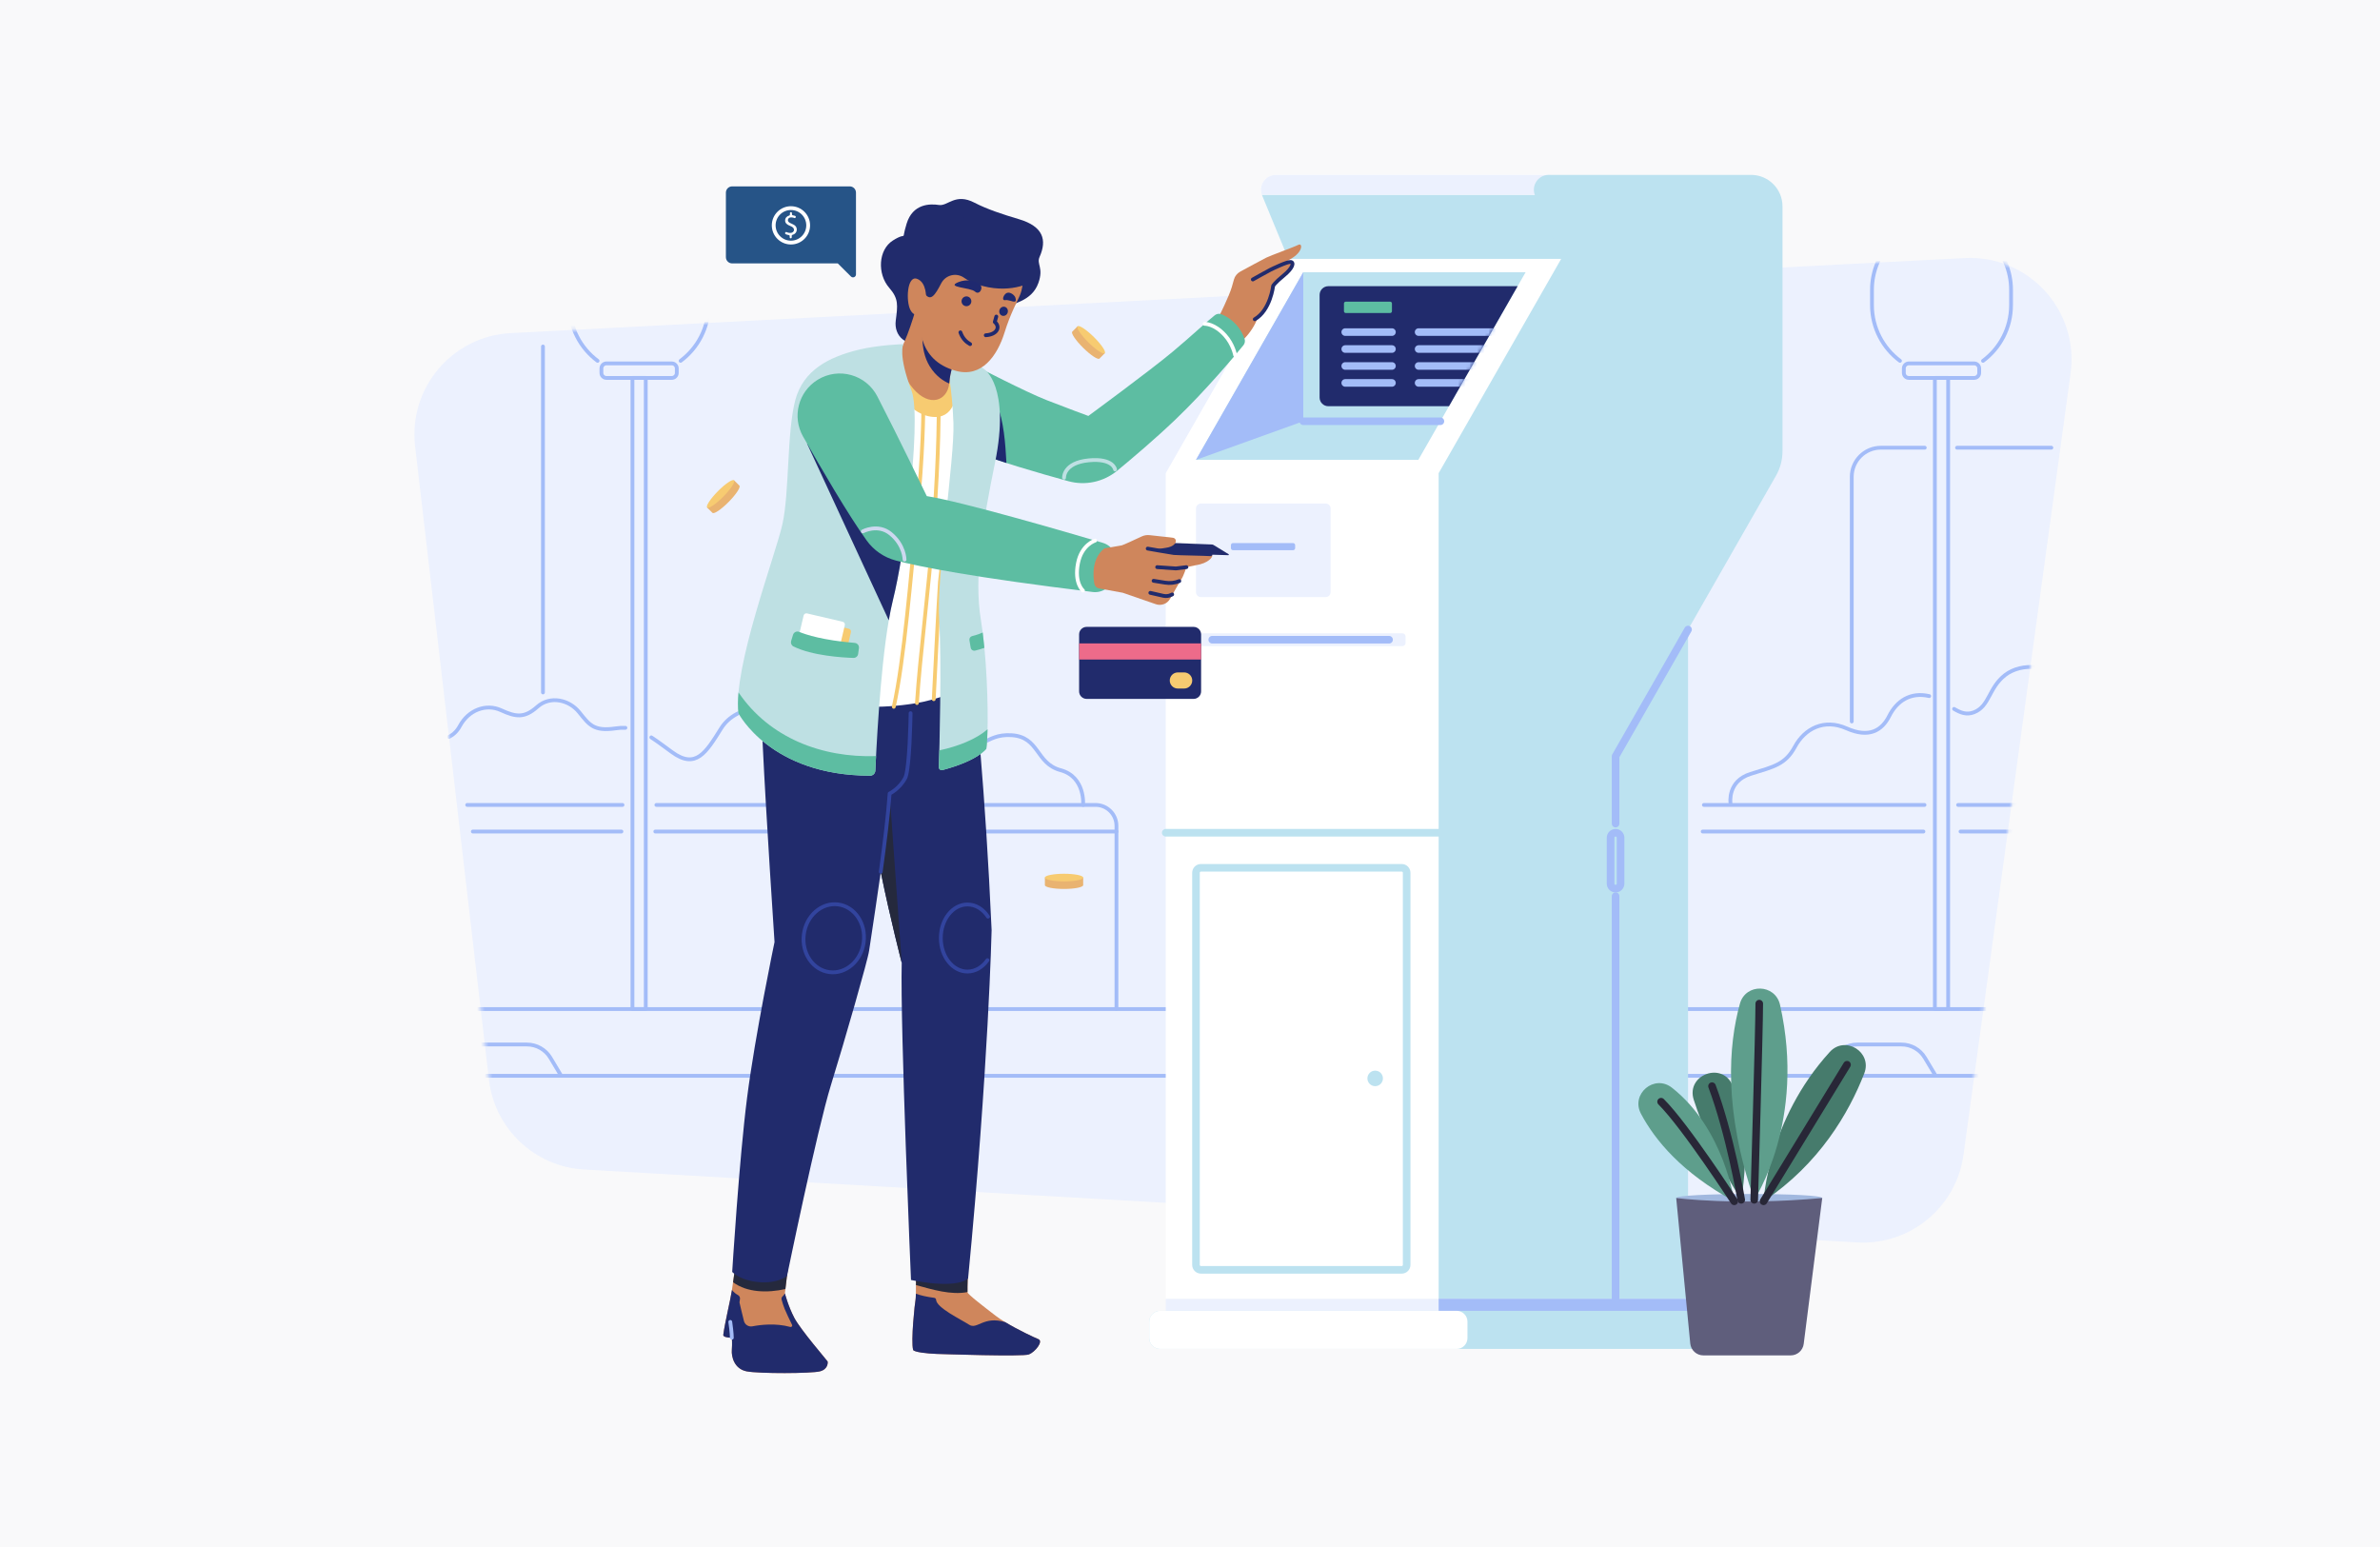 <svg width="626" height="407" viewBox="0 0 626 407" fill="none" xmlns="http://www.w3.org/2000/svg">
<rect width="626" height="407" fill="#F9F9FA"/>
<path d="M516.776 67.876L134.344 87.612C118.93 88.407 107.395 102.059 109.183 117.388L128.608 284.031C130.112 296.922 140.661 306.87 153.618 307.612L488.454 326.79C502.371 327.588 514.559 317.554 516.452 303.743L544.622 98.187C546.898 81.585 533.506 67.012 516.776 67.876Z" fill="#ECF1FE"/>
<mask id="mask0_1148_5419" style="mask-type:luminance" maskUnits="userSpaceOnUse" x="109" y="67" width="436" height="260">
<path d="M134.344 87.613L516.776 67.877C533.509 67.013 546.898 81.586 544.622 98.188L516.452 303.744C514.559 317.552 502.371 327.589 488.454 326.791L153.618 307.613C140.661 306.871 130.109 296.923 128.608 284.032L109.183 117.389C107.395 102.057 118.93 88.408 134.344 87.613Z" fill="white"/>
</mask>
<g mask="url(#mask0_1148_5419)">
<path d="M169.85 99.399H166.35V265.399H169.85V99.399Z" stroke="#A3BCF8" stroke-miterlimit="10" stroke-linecap="round" stroke-linejoin="round"/>
<path d="M176.688 95.583H159.512C158.78 95.583 158.186 96.177 158.186 96.909V98.077C158.186 98.809 158.78 99.403 159.512 99.403H176.688C177.42 99.403 178.014 98.809 178.014 98.077V96.909C178.014 96.177 177.42 95.583 176.688 95.583Z" stroke="#A3BCF8" stroke-miterlimit="10" stroke-linecap="round" stroke-linejoin="round"/>
<path d="M179.017 94.91C183.493 91.575 186.389 86.245 186.389 80.235V76.253C186.389 66.153 178.202 57.963 168.098 57.963C157.998 57.963 149.808 66.15 149.808 76.253V80.235C149.808 86.245 152.707 91.575 157.18 94.91" stroke="#A3BCF8" stroke-miterlimit="10" stroke-linecap="round" stroke-linejoin="round"/>
<path d="M122.882 265.401H526.2" stroke="#A3BCF8" stroke-miterlimit="10" stroke-linecap="round" stroke-linejoin="round"/>
<path d="M526.2 282.966H122.882" stroke="#A3BCF8" stroke-miterlimit="10" stroke-linecap="round" stroke-linejoin="round"/>
<path d="M122.882 274.729H138.596C141.126 274.729 143.468 276.059 144.768 278.226L147.592 282.946" stroke="#A3BCF8" stroke-miterlimit="10" stroke-linecap="round" stroke-linejoin="round"/>
<path d="M509.12 282.946L506.296 278.226C504.997 276.056 502.655 274.729 500.125 274.729H488.501C485.964 274.729 483.615 276.065 482.319 278.246L479.578 282.857" stroke="#A3BCF8" stroke-miterlimit="10" stroke-linecap="round" stroke-linejoin="round"/>
<path d="M163.735 211.717H122.882" stroke="#A3BCF8" stroke-miterlimit="10" stroke-linecap="round" stroke-linejoin="round"/>
<path d="M293.655 265.401V217.215C293.655 214.181 291.194 211.717 288.156 211.717H172.641" stroke="#A3BCF8" stroke-miterlimit="10" stroke-linecap="round" stroke-linejoin="round"/>
<path d="M506.197 211.717H448.166" stroke="#A3BCF8" stroke-miterlimit="10" stroke-linecap="round" stroke-linejoin="round"/>
<path d="M554.227 265.401V211.717H515.031" stroke="#A3BCF8" stroke-miterlimit="10" stroke-linecap="round" stroke-linejoin="round"/>
<path d="M172.36 218.713H293.655" stroke="#A3BCF8" stroke-miterlimit="10" stroke-linecap="round" stroke-linejoin="round"/>
<path d="M124.366 218.713H163.454" stroke="#A3BCF8" stroke-miterlimit="10" stroke-linecap="round" stroke-linejoin="round"/>
<path d="M515.667 218.713H554.227" stroke="#A3BCF8" stroke-miterlimit="10" stroke-linecap="round" stroke-linejoin="round"/>
<path d="M447.849 218.713H505.913" stroke="#A3BCF8" stroke-miterlimit="10" stroke-linecap="round" stroke-linejoin="round"/>
<path d="M164.5 191.434C163.692 191.398 162.834 191.444 161.897 191.583C156.171 192.42 155.007 190.656 152.355 187.35C149.702 184.045 144.722 182.894 141.327 185.909C137.933 188.924 135.707 188.604 131.785 186.803C127.863 185.002 123.232 186.737 120.969 190.939C120.21 192.351 119.217 193.255 118.089 193.826" stroke="#A3BCF8" stroke-miterlimit="10" stroke-linecap="round" stroke-linejoin="round"/>
<path d="M284.887 211.716C284.887 211.716 285.524 204.341 278.95 202.57C272.376 200.798 273.438 193.799 266.016 193.373C258.594 192.948 258.904 198.46 250.536 194.646C242.168 190.833 243.744 185.777 231.131 187.35C218.517 188.923 217.244 192.314 210.67 188.498C204.096 184.681 193.705 185.123 189.678 191.582C185.65 198.041 182.998 202.388 176.744 197.83C174.623 196.282 172.891 194.973 171.308 193.947" stroke="#A3BCF8" stroke-miterlimit="10" stroke-linecap="round" stroke-linejoin="round"/>
<path d="M513.969 186.459C515.651 187.465 517.264 188.102 519.203 187.347C523.34 185.737 523.02 180.967 527.367 177.576C531.715 174.185 539.668 174.608 544.543 180.228C549.422 185.849 550.375 212.036 550.375 212.036" stroke="#A3BCF8" stroke-miterlimit="10" stroke-linecap="round" stroke-linejoin="round"/>
<path d="M455.162 211.185C455.162 211.185 454.314 205.459 460.463 203.552C466.611 201.642 469.58 201.095 472.127 196.388C474.67 191.677 479.759 188.94 485.697 191.582C491.634 194.224 495.028 192.103 496.935 188.287C498.845 184.47 502.447 181.924 507.431 183.091" stroke="#A3BCF8" stroke-miterlimit="10" stroke-linecap="round" stroke-linejoin="round"/>
<path d="M142.815 91.141V182.135" stroke="#A3BCF8" stroke-miterlimit="10" stroke-linecap="round" stroke-linejoin="round"/>
<path d="M487.059 189.768V125.409C487.059 121.184 490.486 117.757 494.711 117.757H506.266" stroke="#A3BCF8" stroke-miterlimit="10" stroke-linecap="round" stroke-linejoin="round"/>
<path d="M514.75 117.757H539.559" stroke="#A3BCF8" stroke-miterlimit="10" stroke-linecap="round" stroke-linejoin="round"/>
<path d="M512.418 99.399H508.919V265.399H512.418V99.399Z" stroke="#A3BCF8" stroke-miterlimit="10" stroke-linecap="round" stroke-linejoin="round"/>
<path d="M519.256 95.583H502.081C501.349 95.583 500.755 96.177 500.755 96.909V98.077C500.755 98.809 501.349 99.403 502.081 99.403H519.256C519.989 99.403 520.582 98.809 520.582 98.077V96.909C520.582 96.177 519.989 95.583 519.256 95.583Z" stroke="#A3BCF8" stroke-miterlimit="10" stroke-linecap="round" stroke-linejoin="round"/>
<path d="M521.585 94.91C526.061 91.575 528.957 86.245 528.957 80.235V76.253C528.957 66.153 520.77 57.963 510.667 57.963C500.567 57.963 492.376 66.15 492.376 76.253V80.235C492.376 86.245 495.276 91.575 499.749 94.91" stroke="#A3BCF8" stroke-miterlimit="10" stroke-linecap="round" stroke-linejoin="round"/>
</g>
<path d="M223.498 49.022H192.577C191.67 49.022 190.931 49.757 190.931 50.667V67.638C190.931 68.546 191.667 69.284 192.577 69.284H220.357L223.824 72.728C224.312 73.213 225.144 72.867 225.144 72.181V50.671C225.144 49.757 224.405 49.022 223.498 49.022Z" fill="#265487"/>
<path d="M208.037 54.74C205.534 54.74 203.505 56.769 203.505 59.273C203.505 61.776 205.534 63.805 208.037 63.805C210.541 63.805 212.57 61.776 212.57 59.273C212.57 56.769 210.541 54.74 208.037 54.74Z" stroke="white" stroke-miterlimit="10" stroke-linecap="round" stroke-linejoin="round"/>
<path d="M208.272 58.858C207.543 58.554 207.233 58.336 207.233 57.901C207.233 57.565 207.477 57.179 208.12 57.179C208.47 57.179 208.737 57.258 208.931 57.34C209.07 57.4 209.225 57.334 209.278 57.195L209.304 57.129C209.354 57.001 209.298 56.855 209.172 56.799C208.997 56.723 208.786 56.661 208.522 56.631C208.394 56.618 208.298 56.502 208.298 56.374V56.06C208.298 55.915 208.183 55.8 208.038 55.8C207.892 55.8 207.777 55.915 207.777 56.06V56.43C207.777 56.545 207.704 56.654 207.589 56.687C206.926 56.862 206.51 57.36 206.51 57.997C206.51 58.726 207.038 59.112 207.892 59.448C208.513 59.699 208.839 59.986 208.839 60.447C208.839 60.926 208.437 61.269 207.84 61.269C207.49 61.269 207.16 61.18 206.89 61.051C206.748 60.985 206.583 61.048 206.53 61.196L206.504 61.266C206.461 61.388 206.51 61.526 206.629 61.586C206.867 61.704 207.173 61.79 207.487 61.823C207.619 61.836 207.714 61.948 207.714 62.08V62.423C207.714 62.568 207.83 62.684 207.975 62.684H207.985C208.13 62.684 208.245 62.568 208.245 62.423V62.021C208.245 61.905 208.318 61.8 208.43 61.773C209.176 61.579 209.571 61.002 209.571 60.388C209.571 59.646 209.136 59.211 208.272 58.858Z" fill="white"/>
<path d="M384.55 341.597H306.621V346.772H384.55V341.597Z" fill="#ECF1FE"/>
<path d="M335.579 46C332.795 46 330.902 48.827 331.964 51.4L338.855 68.09L306.621 124.456V341.597H384.55V124.456L416.783 68.09L407.663 46H335.579Z" fill="white"/>
<path d="M331.905 51.227C331.924 51.284 331.941 51.343 331.964 51.399L338.855 68.09H416.783L409.823 51.227H331.905Z" fill="#BCE2F0"/>
<path d="M335.579 46C332.858 46 330.994 48.705 331.905 51.228H409.82L407.659 46H335.579Z" fill="#ECF1FE"/>
<path d="M384.55 219.033H306.621" stroke="#BCE2F0" stroke-width="2" stroke-miterlimit="10" stroke-linecap="round" stroke-linejoin="round"/>
<path d="M460.572 46H407.356C404.572 46 402.682 48.827 403.744 51.4L410.631 68.09L378.401 124.456V341.597H444V165.583L467.132 125.126C468.251 123.17 468.841 120.953 468.841 118.697V54.27C468.841 49.701 465.137 46 460.572 46Z" fill="#BCE2F0"/>
<path d="M444 341.597H378.401V346.772H444V341.597Z" fill="#A3BCF8"/>
<path d="M348.681 132.445H315.88C315.158 132.445 314.574 133.029 314.574 133.752V155.746C314.574 156.469 315.158 157.053 315.88 157.053H348.681C349.404 157.053 349.987 156.469 349.987 155.746V133.752C349.987 133.032 349.4 132.445 348.681 132.445Z" fill="#ECF1FE"/>
<path d="M368.684 228.255H315.88C315.158 228.255 314.574 228.839 314.574 229.561V332.691C314.574 333.413 315.158 333.997 315.88 333.997H368.68C369.403 333.997 369.987 333.413 369.987 332.691V229.561C369.99 228.839 369.406 228.255 368.684 228.255Z" stroke="#BCE2F0" stroke-width="2" stroke-miterlimit="10" stroke-linecap="round" stroke-linejoin="round"/>
<path d="M340.105 142.839H324.311C324.008 142.839 323.76 143.086 323.76 143.39V144.162C323.76 144.465 324.008 144.712 324.311 144.712H340.105C340.408 144.712 340.656 144.465 340.656 144.162V143.39C340.656 143.086 340.408 142.839 340.105 142.839Z" fill="#A3BCF8"/>
<path d="M361.704 285.689C362.831 285.689 363.745 284.775 363.745 283.647C363.745 282.52 362.831 281.605 361.704 281.605C360.576 281.605 359.662 282.52 359.662 283.647C359.662 284.775 360.576 285.689 361.704 285.689Z" fill="#BCE2F0"/>
<path d="M448.871 344.776H305.137C303.557 344.776 302.274 346.06 302.274 347.64V351.944C302.274 353.524 303.557 354.807 305.137 354.807H448.868C450.448 354.807 451.731 353.524 451.731 351.944V347.64C451.734 346.06 450.451 344.776 448.871 344.776Z" fill="#BCE2F0"/>
<path d="M383.118 344.776H305.137C303.557 344.776 302.274 346.06 302.274 347.64V351.944C302.274 353.524 303.557 354.807 305.137 354.807H383.118C384.698 354.807 385.981 353.524 385.981 351.944V347.64C385.981 346.06 384.701 344.776 383.118 344.776Z" fill="white"/>
<path d="M329.035 95.667L314.574 120.951H373.057L374.083 119.156L377.761 112.724L381.122 106.843L387.512 95.667L399.172 75.279L401.276 71.598H342.796L329.035 95.667Z" fill="#BCE2F0"/>
<path d="M342.796 110.801V71.598L314.577 120.951L342.796 110.801Z" fill="#A3BCF8"/>
<path d="M342.796 110.801H378.859" stroke="#A3BCF8" stroke-width="2" stroke-miterlimit="10" stroke-linecap="round" stroke-linejoin="round"/>
<path d="M347.088 77.571V104.553C347.088 105.817 348.114 106.843 349.377 106.843H381.122L387.512 95.667L399.172 75.275H349.38C348.114 75.279 347.088 76.305 347.088 77.571Z" fill="#212B6C"/>
<mask id="mask1_1148_5419" style="mask-type:luminance" maskUnits="userSpaceOnUse" x="347" y="75" width="53" height="32">
<path d="M399.172 75.279L387.512 95.671L381.123 106.846H350.149C348.457 106.846 347.088 105.474 347.088 103.782V78.347C347.088 76.655 348.457 75.283 350.149 75.283H399.172V75.279Z" fill="white"/>
</mask>
<g mask="url(#mask1_1148_5419)">
<path d="M353.834 87.347H366.118" stroke="#A3BCF8" stroke-width="2" stroke-miterlimit="10" stroke-linecap="round" stroke-linejoin="round"/>
<path d="M353.834 91.803H366.118" stroke="#A3BCF8" stroke-width="2" stroke-miterlimit="10" stroke-linecap="round" stroke-linejoin="round"/>
<path d="M353.834 96.26H366.118" stroke="#A3BCF8" stroke-width="2" stroke-miterlimit="10" stroke-linecap="round" stroke-linejoin="round"/>
<path d="M353.834 100.716H366.118" stroke="#A3BCF8" stroke-width="2" stroke-miterlimit="10" stroke-linecap="round" stroke-linejoin="round"/>
<path d="M373.13 87.347H396.883" stroke="#A3BCF8" stroke-width="2" stroke-miterlimit="10" stroke-linecap="round" stroke-linejoin="round"/>
<path d="M373.13 91.803H396.883" stroke="#A3BCF8" stroke-width="2" stroke-miterlimit="10" stroke-linecap="round" stroke-linejoin="round"/>
<path d="M373.13 96.26H396.883" stroke="#A3BCF8" stroke-width="2" stroke-miterlimit="10" stroke-linecap="round" stroke-linejoin="round"/>
<path d="M373.13 100.716H396.883" stroke="#A3BCF8" stroke-width="2" stroke-miterlimit="10" stroke-linecap="round" stroke-linejoin="round"/>
<path d="M365.646 79.347H353.966C353.705 79.347 353.494 79.558 353.494 79.818V81.86C353.494 82.121 353.705 82.332 353.966 82.332H365.646C365.906 82.332 366.118 82.121 366.118 81.86V79.818C366.118 79.558 365.906 79.347 365.646 79.347Z" fill="#5DBDA2"/>
</g>
<path d="M424.941 235.714V341.598" stroke="#A3BCF8" stroke-width="2" stroke-miterlimit="10" stroke-linecap="round" stroke-linejoin="round"/>
<path d="M444 165.582L424.941 198.914V216.627" stroke="#A3BCF8" stroke-width="2" stroke-miterlimit="10" stroke-linecap="round" stroke-linejoin="round"/>
<path d="M424.937 219.033C424.211 219.033 423.621 219.624 423.621 220.349V232.419C423.621 233.144 424.211 233.735 424.937 233.735C425.663 233.735 426.253 233.144 426.253 232.419V220.349C426.253 219.62 425.663 219.033 424.937 219.033Z" stroke="#A3BCF8" stroke-width="2" stroke-miterlimit="10" stroke-linecap="round" stroke-linejoin="round"/>
<path d="M368.855 166.571H315.428C314.957 166.571 314.577 166.954 314.577 167.422V169.095C314.577 169.566 314.96 169.946 315.428 169.946H368.855C369.327 169.946 369.706 169.563 369.706 169.095V167.422C369.706 166.954 369.327 166.571 368.855 166.571Z" fill="#ECF1FE"/>
<path d="M318.849 168.261H365.359" stroke="#A3BCF8" stroke-width="2" stroke-miterlimit="10" stroke-linecap="round" stroke-linejoin="round"/>
<path d="M273.108 352.226C272.007 351.784 267.705 349.765 264.387 347.757C263.437 347.183 262.566 346.609 261.877 346.074C258.766 343.673 254.551 340.467 254.481 339.903C254.409 339.335 254.64 332.745 254.64 332.745L240.924 331.577C240.924 331.577 240.967 337.386 240.898 340.282C240.878 341.087 240.852 341.667 240.812 341.836C240.631 342.611 239.542 352.721 240.176 355.053C240.337 355.633 243.995 356.043 246.357 356.112C247.894 356.158 269.005 356.884 270.631 356.247C272.257 355.61 274.53 352.79 273.108 352.226Z" fill="#CF865C"/>
<path d="M240.924 331.577C240.924 331.577 240.951 335.087 240.928 338.009C245.321 339.203 250.127 340.684 254.475 339.847C254.419 339.005 254.636 332.745 254.636 332.745L240.924 331.577Z" fill="#25293D"/>
<path d="M273.112 352.225C272.01 351.783 267.709 349.764 264.39 347.755C258.713 346.017 257.028 349.814 254.907 348.435C252.786 347.056 246.321 343.982 246.215 341.877V341.874C246.202 341.614 246.001 341.399 245.74 341.366C243.619 341.089 242.049 340.693 240.901 340.284C240.881 341.089 240.855 341.67 240.816 341.838C240.634 342.613 239.546 352.723 240.179 355.055C240.341 355.636 243.999 356.045 246.36 356.114C247.898 356.16 269.008 356.886 270.634 356.249C272.261 355.613 274.533 352.789 273.112 352.225Z" fill="#212B6C"/>
<path d="M208.938 346.65C207.296 343.523 206.448 340.182 206.448 340.182L207.401 332.143L193.702 330.87C193.702 330.87 192.957 336.497 192.521 339.272C192.511 339.347 192.498 339.42 192.488 339.493C192.063 342.181 190.697 347.696 190.239 351.087C190.173 351.575 191.073 351.862 192.488 351.862C192.488 351.862 192.63 353.277 192.488 355.078C192.347 356.883 193.141 360.062 196.377 360.699C199.61 361.336 213.447 361.283 215.674 360.699C217.9 360.115 217.739 358.261 217.686 358.1C217.633 357.941 210.584 349.777 208.938 346.65Z" fill="#CF865C"/>
<path d="M192.822 337.263C196.503 340.014 201.935 340.096 206.583 339.047L207.401 332.143L193.702 330.87C193.702 330.87 193.234 334.413 192.822 337.263Z" fill="#25293D"/>
<path d="M208.938 346.651C207.296 343.524 206.448 340.182 206.448 340.182C206.303 340.496 206.095 340.759 205.838 340.984C205.594 341.195 205.501 341.528 205.584 341.838C205.742 342.438 206.026 343.415 206.375 344.263C206.702 345.061 207.714 347.251 208.328 348.455C208.486 348.768 208.199 349.115 207.863 349.022C204.053 347.973 200.134 348.425 197.901 348.857C196.885 349.052 195.896 348.415 195.662 347.406C195.206 345.45 194.5 342.749 194.5 342.564C194.5 342.511 194.55 342.175 194.626 341.673C194.688 341.258 194.487 340.845 194.118 340.641C192.93 339.984 192.525 339.269 192.525 339.269C192.515 339.344 192.502 339.417 192.492 339.49C192.066 342.178 190.701 347.693 190.242 351.084C190.176 351.572 191.077 351.859 192.492 351.859C192.492 351.859 192.633 353.274 192.492 355.075C192.35 356.88 193.145 360.059 196.381 360.696C199.613 361.333 213.451 361.28 215.677 360.696C217.904 360.112 217.742 358.258 217.689 358.097C217.633 357.942 210.584 349.778 208.938 346.651Z" fill="#212B6C"/>
<path d="M192.488 351.862C192.488 351.862 192.508 350.662 192.083 347.696" stroke="#A3BCF8" stroke-miterlimit="10" stroke-linecap="round" stroke-linejoin="round"/>
<path d="M237.814 168.644C236.778 167.694 235.218 166.816 233.311 166.038C233.196 165.988 233.077 165.942 232.958 165.893C228.937 164.316 223.485 163.171 218.164 162.723C215.776 162.525 213.414 162.466 211.217 162.568C208.651 162.693 206.309 163.04 204.426 163.65C202.021 164.428 200.359 165.632 199.903 167.344C199.903 167.344 199.798 175.175 200.319 189.009C200.392 190.863 200.471 192.826 200.566 194.894C200.58 195.227 200.596 195.563 200.613 195.903C201.46 213.996 203.72 247.783 203.72 247.783C203.72 247.783 198.633 272.1 196.512 288.639C194.391 305.178 192.587 334.548 192.587 334.548C192.587 334.548 192.765 334.739 193.138 335.023C194.075 335.735 196.242 337.022 199.851 337.249C204.597 337.55 206.754 335.824 206.989 335.627C207.002 335.613 207.008 335.607 207.008 335.607C207.008 335.607 214.889 297.261 218.563 285.386C222.241 273.511 228.32 252.308 228.601 250.046C228.749 248.868 229.973 241.209 231.233 232.319C231.375 231.33 231.513 230.323 231.655 229.311C232.671 221.942 233.634 214.151 233.994 208.728C233.994 208.728 236.633 207.438 238.094 204.611C238.111 204.578 238.127 204.542 238.144 204.506C238.173 204.44 238.2 204.367 238.229 204.285C238.242 204.248 238.252 204.212 238.266 204.173C238.312 204.027 238.355 203.862 238.398 203.678C238.437 203.513 238.473 203.335 238.51 203.14C238.513 203.124 238.516 203.11 238.516 203.097C238.529 203.028 238.543 202.955 238.556 202.883C238.562 202.85 238.569 202.817 238.572 202.784C238.612 202.54 238.652 202.276 238.691 201.992C238.75 201.57 238.803 201.108 238.856 200.613C238.869 200.491 238.882 200.366 238.892 200.237C238.922 199.937 238.952 199.627 238.978 199.304C238.988 199.215 238.995 199.122 239.001 199.027C239.034 198.654 239.064 198.268 239.09 197.872C239.1 197.727 239.11 197.582 239.12 197.434C239.146 197.064 239.169 196.682 239.192 196.292C239.202 196.134 239.212 195.972 239.219 195.811C239.229 195.662 239.235 195.51 239.245 195.359C239.318 193.937 239.38 192.42 239.427 190.86C239.437 190.566 239.446 190.272 239.453 189.976C239.46 189.827 239.463 189.679 239.466 189.53C239.479 188.936 239.493 188.339 239.506 187.742C239.506 187.69 239.509 187.634 239.509 187.581C239.522 186.779 239.532 185.978 239.542 185.179C239.598 179.513 239.486 174.05 239.206 171.022C239.13 170.194 238.635 169.399 237.814 168.644Z" fill="#212B6C"/>
<path d="M257.486 193.466C256.553 182.888 255.705 175.271 255.181 170.917C255.181 170.914 255.181 170.914 255.181 170.911C254.838 168.09 254.636 166.639 254.636 166.639C252.281 165.296 249.705 164.571 247.086 164.277C246.924 164.257 246.763 164.241 246.601 164.224C245.433 164.116 244.259 164.089 243.095 164.129C241.455 164.185 239.836 164.37 238.276 164.64C236.537 164.937 234.875 165.339 233.351 165.778C233.219 165.818 233.09 165.854 232.958 165.893C228.208 167.305 224.877 169.044 224.877 169.044C224.877 169.044 224.877 169.067 224.88 169.113C224.9 169.426 224.976 170.785 225.111 172.893C225.302 175.931 225.609 180.532 226.015 185.797C226.335 189.894 226.714 194.396 227.146 198.879C227.314 200.598 227.489 202.316 227.674 204.008C228.162 208.524 228.703 212.855 229.297 216.543C229.96 220.669 230.768 224.964 231.609 229.094C231.622 229.166 231.639 229.239 231.655 229.312C234.258 242.064 237.177 253.226 237.177 253.226C236.752 270.402 239.615 336.666 239.615 336.666C240.067 336.759 240.505 336.841 240.934 336.92C251.028 338.754 253.967 336.838 254.528 336.35C254.603 336.284 254.636 336.244 254.636 336.244C260.006 280.687 260.821 244.656 260.821 244.656C259.99 226.119 258.918 210.556 257.902 198.328C257.763 196.643 257.622 195.023 257.486 193.466Z" fill="#212B6C"/>
<path d="M231.609 229.093L231.233 232.319C231.375 231.329 231.514 230.323 231.655 229.311C234.258 242.063 237.177 253.225 237.177 253.225L233.994 208.728L231.609 229.093Z" fill="#25293D"/>
<path d="M227.179 247.784C227.799 242.866 224.775 238.435 220.424 237.886C216.074 237.338 212.045 240.88 211.425 245.798C210.805 250.715 213.828 255.147 218.179 255.695C222.529 256.244 226.558 252.702 227.179 247.784Z" stroke="#32449E" stroke-miterlimit="10" stroke-linecap="round" stroke-linejoin="round"/>
<path d="M259.729 252.539C258.446 254.38 256.563 255.541 254.465 255.541C250.596 255.541 247.459 251.593 247.459 246.721C247.459 241.849 250.596 237.9 254.465 237.9C256.639 237.9 258.585 239.147 259.868 241.107" stroke="#32449E" stroke-miterlimit="10" stroke-linecap="round" stroke-linejoin="round"/>
<path d="M239.509 187.582C239.509 187.635 239.506 187.691 239.506 187.744C239.496 188.341 239.483 188.938 239.466 189.531C239.463 189.68 239.46 189.828 239.453 189.977C239.447 190.274 239.437 190.567 239.427 190.861C239.381 192.421 239.318 193.938 239.245 195.36C239.235 195.512 239.229 195.663 239.219 195.812C239.212 195.974 239.202 196.135 239.193 196.294C239.169 196.683 239.146 197.065 239.12 197.435C239.11 197.583 239.1 197.728 239.09 197.874C239.064 198.269 239.034 198.655 239.001 199.028C238.995 199.124 238.988 199.216 238.978 199.305C238.952 199.628 238.922 199.938 238.892 200.239C238.883 200.367 238.869 200.493 238.856 200.615C238.803 201.109 238.751 201.571 238.691 201.993C238.655 202.277 238.615 202.541 238.572 202.785C238.569 202.818 238.563 202.851 238.556 202.884C238.543 202.957 238.533 203.029 238.516 203.098C238.516 203.112 238.513 203.125 238.51 203.141C238.474 203.336 238.437 203.514 238.398 203.679C238.355 203.864 238.312 204.029 238.266 204.174C238.253 204.213 238.243 204.253 238.229 204.286C238.203 204.368 238.173 204.441 238.144 204.507C238.127 204.543 238.111 204.579 238.094 204.612C236.633 207.439 233.994 208.729 233.994 208.729C233.635 214.152 232.671 221.943 231.655 229.312" stroke="#32449E" stroke-miterlimit="10" stroke-linecap="round" stroke-linejoin="round"/>
<path d="M341.503 64.392C340.389 64.976 334.187 67.202 333.023 67.786C332.175 68.208 328.276 70.326 326.205 71.451C325.387 71.896 324.79 72.651 324.549 73.545C324.414 74.043 324.232 74.687 323.995 75.501C323.289 77.916 320.673 83.157 320.673 83.157C321.679 88.617 326.792 89.573 326.792 89.573C331.057 85.49 331.222 81.538 332.528 79.473C333.838 77.408 334.718 71.283 334.718 71.283C334.718 71.283 336.15 69.957 339.481 68.103C342.813 66.249 342.618 63.811 341.503 64.392Z" fill="#CF865C"/>
<path d="M321.28 82.666C320.696 82.431 320.037 82.52 319.539 82.906C317.526 84.457 313.568 88.224 308.426 92.525C302.488 97.493 286.266 109.4 286.266 109.4C286.266 109.4 280.754 107.382 275.239 105.224C269.724 103.067 256.8 96.358 256.8 96.358C247.373 92.964 248.201 115.123 256.348 118.742C261.622 121.084 273.355 124.468 280.982 126.563C285.458 127.793 290.251 126.771 293.836 123.822C298.045 120.358 303.913 115.374 309.165 110.354C317.243 102.635 324.892 93.442 327.053 90.803C327.452 90.315 327.551 89.652 327.333 89.058C325.839 84.975 322.821 83.286 321.28 82.666Z" fill="#5DBDA2"/>
<path d="M254.491 96.035C247.584 96.827 248.94 115.454 256.348 118.742C258.38 119.646 261.375 120.702 264.723 121.78C264.413 116.499 264.103 111.126 262.127 105.934C260.547 101.913 257.836 98.641 254.491 96.035Z" fill="#1F296F"/>
<path d="M339.482 68.898C338.571 68.792 334.771 70.646 334.135 70.96C333.498 71.273 329.523 73.509 329.523 73.509C326.185 76 325.918 86.344 330.031 83.972C334.144 81.597 334.864 75.195 334.864 75.195C334.864 75.195 335.193 74.466 337.657 72.45C340.121 70.435 340.392 69.007 339.482 68.898Z" fill="#CF865C"/>
<path d="M329.523 73.512C329.523 73.512 333.498 71.272 334.135 70.962C334.771 70.649 338.571 68.795 339.482 68.901C340.392 69.006 340.125 70.438 337.661 72.453C335.197 74.469 334.867 75.198 334.867 75.198C334.867 75.198 334.148 81.604 330.034 83.975" stroke="#212B6C" stroke-miterlimit="10" stroke-linecap="round" stroke-linejoin="round"/>
<path d="M316.854 85.179C316.854 85.179 319.364 85.054 322.207 88.194C324.328 90.536 324.879 93.419 324.879 93.419" stroke="white" stroke-miterlimit="10" stroke-linecap="round" stroke-linejoin="round"/>
<path d="M279.87 125.66C279.87 125.66 279.659 121.728 286.372 121.078C292.84 120.454 293.289 123.476 293.289 123.476" stroke="#BEE0E3" stroke-miterlimit="10" stroke-linecap="round" stroke-linejoin="round"/>
<path d="M256.724 102.178C256.592 98.863 254.478 95.967 251.4 94.865C248.781 93.925 245.598 92.543 239.968 92.104C228.208 91.184 217.6 95.805 214.232 99.499C210.864 103.194 209.908 111.866 208.453 135.523C206.999 159.18 201.701 170.87 201.797 179.212C201.797 179.212 215.024 187.043 233.971 185.763C252.918 184.483 255.748 177.751 255.748 177.751C255.748 177.751 253.162 149.984 254.386 139.913C255.438 131.274 257.183 113.571 256.724 102.178Z" fill="white"/>
<path d="M242.847 107.806C242.847 107.806 242.841 119.285 241.175 135.55C239.509 151.815 237.876 173.351 235.086 185.909" stroke="#F7CB71" stroke-miterlimit="10" stroke-linecap="round" stroke-linejoin="round"/>
<path d="M246.934 105.516C246.934 105.516 247.02 119.248 245.598 137.756C244.173 156.264 241.996 172.209 241.178 184.912" stroke="#F7CB71" stroke-miterlimit="10" stroke-linecap="round" stroke-linejoin="round"/>
<path d="M245.598 183.907C245.598 183.907 246.908 157.429 247.228 153.118C247.547 148.807 253.03 110.557 253.03 110.557" stroke="#F7CB71" stroke-miterlimit="10" stroke-linecap="round" stroke-linejoin="round"/>
<path d="M246.763 93.017C245.776 93.057 236.131 90.675 235.379 94.218C234.317 99.235 236.379 103.615 238.318 105.806C239.747 107.419 242.573 109.685 246.014 109.685C251.275 109.685 252.146 103.243 251.08 99.614C250.015 95.986 247.749 92.978 246.763 93.017Z" fill="#F7CB71"/>
<path d="M258.875 97.1C257.615 95.936 250.322 93.548 250.322 93.548C247.495 92.555 249.052 95.247 249.052 95.778C249.052 96.306 250.43 101.662 250.777 111.202C251.123 120.745 246.245 151.368 247.036 163.434C247.703 173.591 247.096 198.152 246.934 201.754C246.911 202.278 247.406 202.677 247.914 202.542C257.321 200.035 259.432 196.941 259.432 196.941C259.977 193.577 259.95 181.121 258.924 170.401C258.792 169.019 258.644 167.67 258.476 166.37C258.334 165.255 258.179 164.18 258.011 163.157C256.111 151.669 258.446 137.732 261.702 121.77C265.838 101.501 258.875 97.1 258.875 97.1Z" fill="#BEE0E3"/>
<path d="M246.934 201.755C246.911 202.279 247.406 202.678 247.914 202.543C257.321 200.036 259.432 196.942 259.432 196.942C259.594 195.943 259.706 194.138 259.755 191.819C256.8 194.399 252.057 196.305 247.073 197.364C247.016 199.475 246.967 201.036 246.934 201.755Z" fill="#5DBDA2"/>
<path d="M264.895 82.848C265.086 82.943 265.29 82.943 265.29 82.943C265.159 82.904 265.027 82.877 264.895 82.848Z" fill="#212B6C"/>
<path d="M267.992 57.647C263.787 56.403 259.574 55.015 256.348 53.329C251.245 50.66 249.313 54.282 246.967 53.916C244.622 53.55 240.077 53.55 238.464 58.828C236.851 64.105 239.034 60.629 234.878 63.241C230.959 65.705 230.722 72.071 233.885 75.697C236.409 78.589 236.118 80.305 235.604 84.335C235.089 88.366 238.368 91.52 243.253 89.907C248.052 88.32 257.341 81.08 264.895 82.848C264.552 82.673 264.255 82.175 265.291 80.743C266.053 79.691 271.34 79.407 273.115 74.446C274.576 70.363 272.564 69.535 273.445 67.549C275.417 63.119 274.411 59.544 267.992 57.647Z" fill="#212B6C"/>
<path d="M241.683 78.494C241.683 78.494 239.298 87.614 236.91 91.906C236.91 91.906 236.085 97.434 240.172 102.191C244.48 107.208 249.134 105.476 249.678 100.881C249.695 100.756 249.705 100.627 249.715 100.495C249.787 99.383 250.071 97.959 250.46 96.425C251.783 91.223 254.352 84.731 254.352 84.731C254.352 84.731 252.126 76.924 241.683 78.494Z" fill="#CF865C"/>
<path d="M242.847 85.718C242.847 85.718 241.699 91.731 244.526 96.326C246.159 98.981 248.227 100.268 249.678 100.881C249.695 100.756 249.705 100.627 249.715 100.495C249.787 99.384 250.071 97.959 250.46 96.425C248.643 95.02 243.444 90.603 242.847 85.718Z" fill="#1F296F"/>
<path d="M237.609 90.517C237.609 90.517 231.091 90.711 225.866 91.984C217.973 93.907 211.27 97.381 209.185 105.228C206.929 113.712 207.671 129.608 205.778 137.953C203.885 146.298 192.749 175.646 194.233 187.58C194.233 187.58 202.611 204.033 228.881 204.02C229.6 204.02 230.191 203.439 230.227 202.72C230.435 198.864 231.358 177.173 233.773 163.157C234.103 161.244 234.459 159.473 234.845 157.913C236.435 151.49 238.031 141.638 239.136 131.963C240.601 119.105 241.204 106.564 239.776 102.807C236.118 93.195 237.609 90.517 237.609 90.517Z" fill="#BEE0E3"/>
<path d="M194.25 182.127C194.065 184.182 194.042 186.029 194.236 187.579C194.236 187.579 202.615 204.029 228.884 204.019C229.603 204.019 230.194 203.439 230.23 202.72C230.27 202.001 230.332 200.662 230.425 198.87C216.165 199.352 202.357 194.074 194.25 182.127Z" fill="#5DBDA2"/>
<path d="M223.26 165.374L213.879 163.178C213.477 163.082 213.074 163.333 212.979 163.735L212.055 167.677C215.575 168.663 219.21 169.666 222.957 169.95L223.818 166.272C223.913 165.872 223.666 165.467 223.26 165.374Z" fill="#F7CB71"/>
<path d="M221.651 163.54L212.27 161.344C211.867 161.248 211.465 161.499 211.369 161.901L209.776 168.699C209.68 169.102 209.931 169.504 210.333 169.6L219.714 171.797C220.117 171.892 220.519 171.642 220.615 171.239L222.208 164.441C222.304 164.039 222.053 163.636 221.651 163.54Z" fill="white"/>
<path d="M255.718 167.3C255.223 167.416 254.903 167.894 254.986 168.392L255.313 170.348C255.402 170.899 255.943 171.259 256.487 171.123C257.12 170.968 257.994 170.728 258.924 170.401C258.792 169.019 258.644 167.67 258.476 166.37C257.981 166.591 256.955 167.01 255.718 167.3Z" fill="#5DBDA2"/>
<path d="M224.817 169.101C216.472 168.405 212.101 166.963 210.188 166.198C209.532 165.934 208.79 166.294 208.585 166.973L208.09 168.593C207.919 169.154 208.166 169.761 208.691 170.025C213.625 172.482 221.588 172.957 224.474 173.049C225.094 173.069 225.625 172.617 225.711 172.004L225.919 170.476C226.015 169.784 225.51 169.157 224.817 169.101Z" fill="#5DBDA2"/>
<path d="M260.953 62.11C254.366 59.333 245.159 61.794 241.877 68.539C238.595 75.285 241.904 81.239 241.904 81.239C241.825 84.89 240.964 94.674 251.443 97.547C258.225 99.407 262.325 93.542 264.205 87.506C265.841 82.251 267.659 79.167 268.259 77.673C269.622 74.272 268.751 71.841 268.985 71.162C270.888 65.623 267.045 64.68 260.953 62.11Z" fill="#CF865C"/>
<path d="M256.665 57.429C245.476 55.842 238.81 64.89 239.127 70.366C239.443 75.842 241.429 74.493 243.095 77.032C244.761 79.572 245.951 77.587 247.538 74.572C247.554 74.542 247.571 74.512 247.584 74.483C248.742 72.289 251.572 71.619 253.588 73.064C254.706 73.869 256.259 74.638 258.41 75.208C266.584 77.372 271.822 73.859 271.822 73.859C273.686 68.891 267.857 59.016 256.665 57.429Z" fill="#212B6C"/>
<path d="M241.191 73.334C238.572 72.394 238.216 79.245 239.486 81.581C240.756 83.916 243.098 82.484 243.098 82.484L243.573 78.457C243.573 78.454 243.81 74.274 241.191 73.334Z" fill="#CF865C"/>
<path d="M253.512 78.156C252.908 78.535 252.73 79.33 253.109 79.934C253.488 80.538 254.283 80.716 254.887 80.337C255.491 79.957 255.669 79.162 255.29 78.559C254.91 77.955 254.115 77.777 253.512 78.156Z" fill="#1F2970"/>
<path d="M259.281 88.178C262.167 88.016 263.242 86.064 261.656 84.685L262.052 83.26" stroke="#1F296F" stroke-miterlimit="10" stroke-linecap="round" stroke-linejoin="round"/>
<path d="M255.164 90.516C254.158 89.955 253.152 89.011 252.608 87.415" stroke="#1F296F" stroke-miterlimit="10" stroke-linecap="round" stroke-linejoin="round"/>
<path d="M264.308 80.709C263.707 80.534 263.071 80.913 262.88 81.56C262.692 82.206 263.021 82.872 263.622 83.047C264.222 83.222 264.859 82.843 265.05 82.196C265.238 81.55 264.905 80.883 264.308 80.709Z" fill="#1F2970"/>
<path d="M257.572 74.656C256.487 73.951 254.372 73.238 251.984 74.247C248.722 75.623 255.266 75.587 256.457 76.695C257.644 77.807 258.901 75.521 257.572 74.656Z" fill="#1F296F"/>
<path d="M264.885 77.024C264.041 77.288 263.252 79.155 264.44 78.941C265.627 78.726 267.715 80.343 267.062 78.264C266.884 77.694 265.812 76.737 264.885 77.024Z" fill="#1F296F"/>
<path d="M319.183 143.338C319.054 143.259 318.906 143.216 318.757 143.21L303.805 142.636L300.816 145.357L323.068 146.03C323.217 146.033 323.276 145.839 323.148 145.763L319.183 143.338Z" fill="#212B6C"/>
<path d="M212.263 116.643L233.773 163.159C234.103 161.246 234.459 159.474 234.845 157.914C236.435 151.492 238.032 141.639 239.137 131.964L238.968 131.242L212.263 116.643Z" fill="#212B6C"/>
<path d="M290.053 142.774C279.554 139.667 253.202 132.004 243.768 130.49C243.768 130.49 236.432 115.244 230.758 104.253C227.793 98.51 220.569 96.498 215.067 99.889C209.977 103.023 208.278 109.623 211.227 114.822C216.007 123.25 223.059 135.336 227.944 142.147C229.818 144.76 232.543 146.633 235.653 147.441C241.904 149.067 256.018 151.881 287.417 155.711C290.066 156.034 292.514 154.253 293.015 151.63L293.599 148.586C294.084 146.026 292.553 143.513 290.053 142.774Z" fill="#5DBDA2"/>
<path d="M308.532 141.448C307.638 141.289 304.626 141.055 302.472 140.768C301.727 140.669 300.971 140.781 300.292 141.101C298.593 141.9 295.423 143.371 295.037 143.45C294.506 143.555 290.479 144.245 290.479 144.245C290.32 146.788 298.431 149.229 299.81 148.54C301.189 147.85 302.621 144.723 302.621 144.723C302.621 144.723 303.828 144.538 306.803 144.067C309.696 143.602 309.732 141.659 308.532 141.448Z" fill="#CF865C"/>
<path d="M318.414 145.778C317.299 145.673 309.666 145.567 308.766 145.462C307.865 145.356 301.875 144.294 301.875 144.294C301.875 144.294 297.369 143.604 296.627 143.816C295.885 144.027 290.479 144.241 290.479 144.241C287.144 146.854 287.477 151.445 287.83 153.517C287.939 154.153 288.437 154.655 289.073 154.77L295.301 155.905L304.019 158.92C305.444 159.414 307.021 158.817 307.76 157.501C308.865 155.539 310.342 152.933 310.728 152.352C311.365 151.399 312.054 149.172 312.054 149.172L315.66 148.43C318.47 147.688 319.529 145.884 318.414 145.778Z" fill="#CF865C"/>
<path d="M301.875 144.294C301.875 144.294 307.865 145.353 308.766 145.462C309.666 145.567 317.302 145.673 318.414 145.778" stroke="#212B6C" stroke-miterlimit="10" stroke-linecap="round" stroke-linejoin="round"/>
<path d="M288.044 142.187C288.044 142.187 284.489 143.249 283.535 148.147C282.509 153.412 284.842 155.328 284.842 155.328" stroke="white" stroke-miterlimit="10" stroke-linecap="round" stroke-linejoin="round"/>
<path d="M226.945 139.769C226.945 139.769 230.89 137.648 234.222 140.363C237.919 143.374 237.919 147.191 237.919 147.191" stroke="#CDD8EF" stroke-miterlimit="10" stroke-linecap="round" stroke-linejoin="round"/>
<path d="M312.054 149.173L309.277 149.516L304.362 149.173" stroke="#212B6C" stroke-miterlimit="10" stroke-linecap="round" stroke-linejoin="round"/>
<path d="M310.184 152.838C309.013 153.313 307.733 153.458 306.486 153.257L303.422 152.766" stroke="#212B6C" stroke-miterlimit="10" stroke-linecap="round" stroke-linejoin="round"/>
<path d="M308.317 156.348L308.053 156.477C307.407 156.787 306.674 156.869 305.975 156.711L302.564 155.933" stroke="#212B6C" stroke-miterlimit="10" stroke-linecap="round" stroke-linejoin="round"/>
<path d="M313.941 164.884H285.811C284.719 164.884 283.832 165.771 283.832 166.863V181.848C283.832 182.94 284.719 183.827 285.811 183.827H313.944C315.036 183.827 315.923 182.94 315.923 181.848V166.863C315.92 165.771 315.036 164.884 313.941 164.884Z" fill="#212B6C"/>
<path d="M315.923 169.231H283.832V173.473H315.923V169.231Z" fill="#ED6B8A"/>
<path d="M311.467 176.863H309.798C308.627 176.863 307.677 177.813 307.677 178.984C307.677 180.155 308.627 181.105 309.798 181.105H311.467C312.638 181.105 313.588 180.155 313.588 178.984C313.588 177.813 312.638 176.863 311.467 176.863Z" fill="#F7CB71"/>
<path d="M274.833 232.81C274.833 233.367 277.089 233.816 279.869 233.816C282.65 233.816 284.906 233.364 284.906 232.81V230.827H274.833V232.81Z" fill="#E9B371"/>
<path d="M279.866 229.819C277.085 229.819 274.829 230.271 274.829 230.825C274.829 231.383 277.085 231.831 279.866 231.831C282.647 231.831 284.903 231.38 284.903 230.825C284.903 230.271 282.65 229.819 279.866 229.819Z" fill="#F7CB71"/>
<path d="M282.033 87.233C281.641 87.629 282.927 89.535 284.906 91.491C286.885 93.447 288.805 94.71 289.194 94.315L290.59 92.906L283.429 85.824L282.033 87.233Z" fill="#E9B371"/>
<path d="M283.429 85.823C283.036 86.219 284.323 88.126 286.302 90.082C288.281 92.038 290.201 93.301 290.59 92.906C290.983 92.51 289.696 90.603 287.717 88.647C285.738 86.691 283.818 85.428 283.429 85.823Z" fill="#F7CB71"/>
<path d="M193.072 126.337L185.99 133.498L187.398 134.893C187.794 135.286 189.7 133.999 191.656 132.02C193.612 130.041 194.876 128.121 194.48 127.732L193.072 126.337Z" fill="#E9B371"/>
<path d="M188.817 129.209C186.86 131.188 185.597 133.108 185.993 133.497C186.389 133.886 188.295 132.603 190.251 130.624C192.207 128.645 193.471 126.725 193.075 126.336C192.676 125.947 190.769 127.233 188.817 129.209Z" fill="#F7CB71"/>
<path d="M460.094 314.047C449.485 314.047 440.889 314.459 440.889 315.145C440.889 315.831 449.485 316.527 460.094 316.527C470.702 316.527 479.298 315.815 479.298 315.132C479.294 314.449 470.698 314.047 460.094 314.047Z" fill="#A1B8DF"/>
<path d="M481.27 276.697C464.942 294.618 463.86 315.973 463.86 315.973C478.512 306.117 486.274 292.821 490.348 282.341C492.535 276.727 485.327 272.244 481.27 276.697Z" fill="#467B6C"/>
<path d="M445.507 289.297C450.307 304.075 457.986 315.58 457.986 315.58C460.117 302.699 458.566 292.88 455.726 285.596C453.18 279.069 443.343 282.631 445.507 289.297Z" fill="#467B6C"/>
<path d="M457.642 263.995C454.657 274.745 453.255 291.914 461.403 315.581C461.403 315.581 475.138 294.919 468.188 264.282C466.938 258.76 459.156 258.539 457.642 263.995Z" fill="#5E9E8C"/>
<path d="M439.761 286.094C435.133 282.459 428.856 287.74 431.61 292.939C435.282 299.866 442.39 308.498 456.148 315.973C456.148 315.973 453.579 296.947 439.761 286.094Z" fill="#5E9E8C"/>
<path d="M440.886 315.105L444.58 353.372C444.752 355.147 446.243 356.502 448.027 356.502H470.989C472.734 356.502 474.205 355.206 474.422 353.478L479.294 315.109C456.458 317.187 440.886 315.105 440.886 315.105Z" fill="#5F5E7C"/>
<path d="M461.406 315.581C461.406 315.581 462.719 270.938 462.729 263.979" stroke="#282737" stroke-width="2" stroke-miterlimit="10" stroke-linecap="round" stroke-linejoin="round"/>
<path d="M463.86 315.973C463.86 315.973 479.037 291.181 485.815 280.052" stroke="#282737" stroke-width="2" stroke-miterlimit="10" stroke-linecap="round" stroke-linejoin="round"/>
<path d="M457.985 315.581C457.985 315.581 455.043 298.3 450.303 285.689" stroke="#282737" stroke-width="2" stroke-miterlimit="10" stroke-linecap="round" stroke-linejoin="round"/>
<path d="M456.148 315.974C456.148 315.974 443.32 296.162 436.908 289.776" stroke="#282737" stroke-width="2" stroke-miterlimit="10" stroke-linecap="round" stroke-linejoin="round"/>
</svg>
